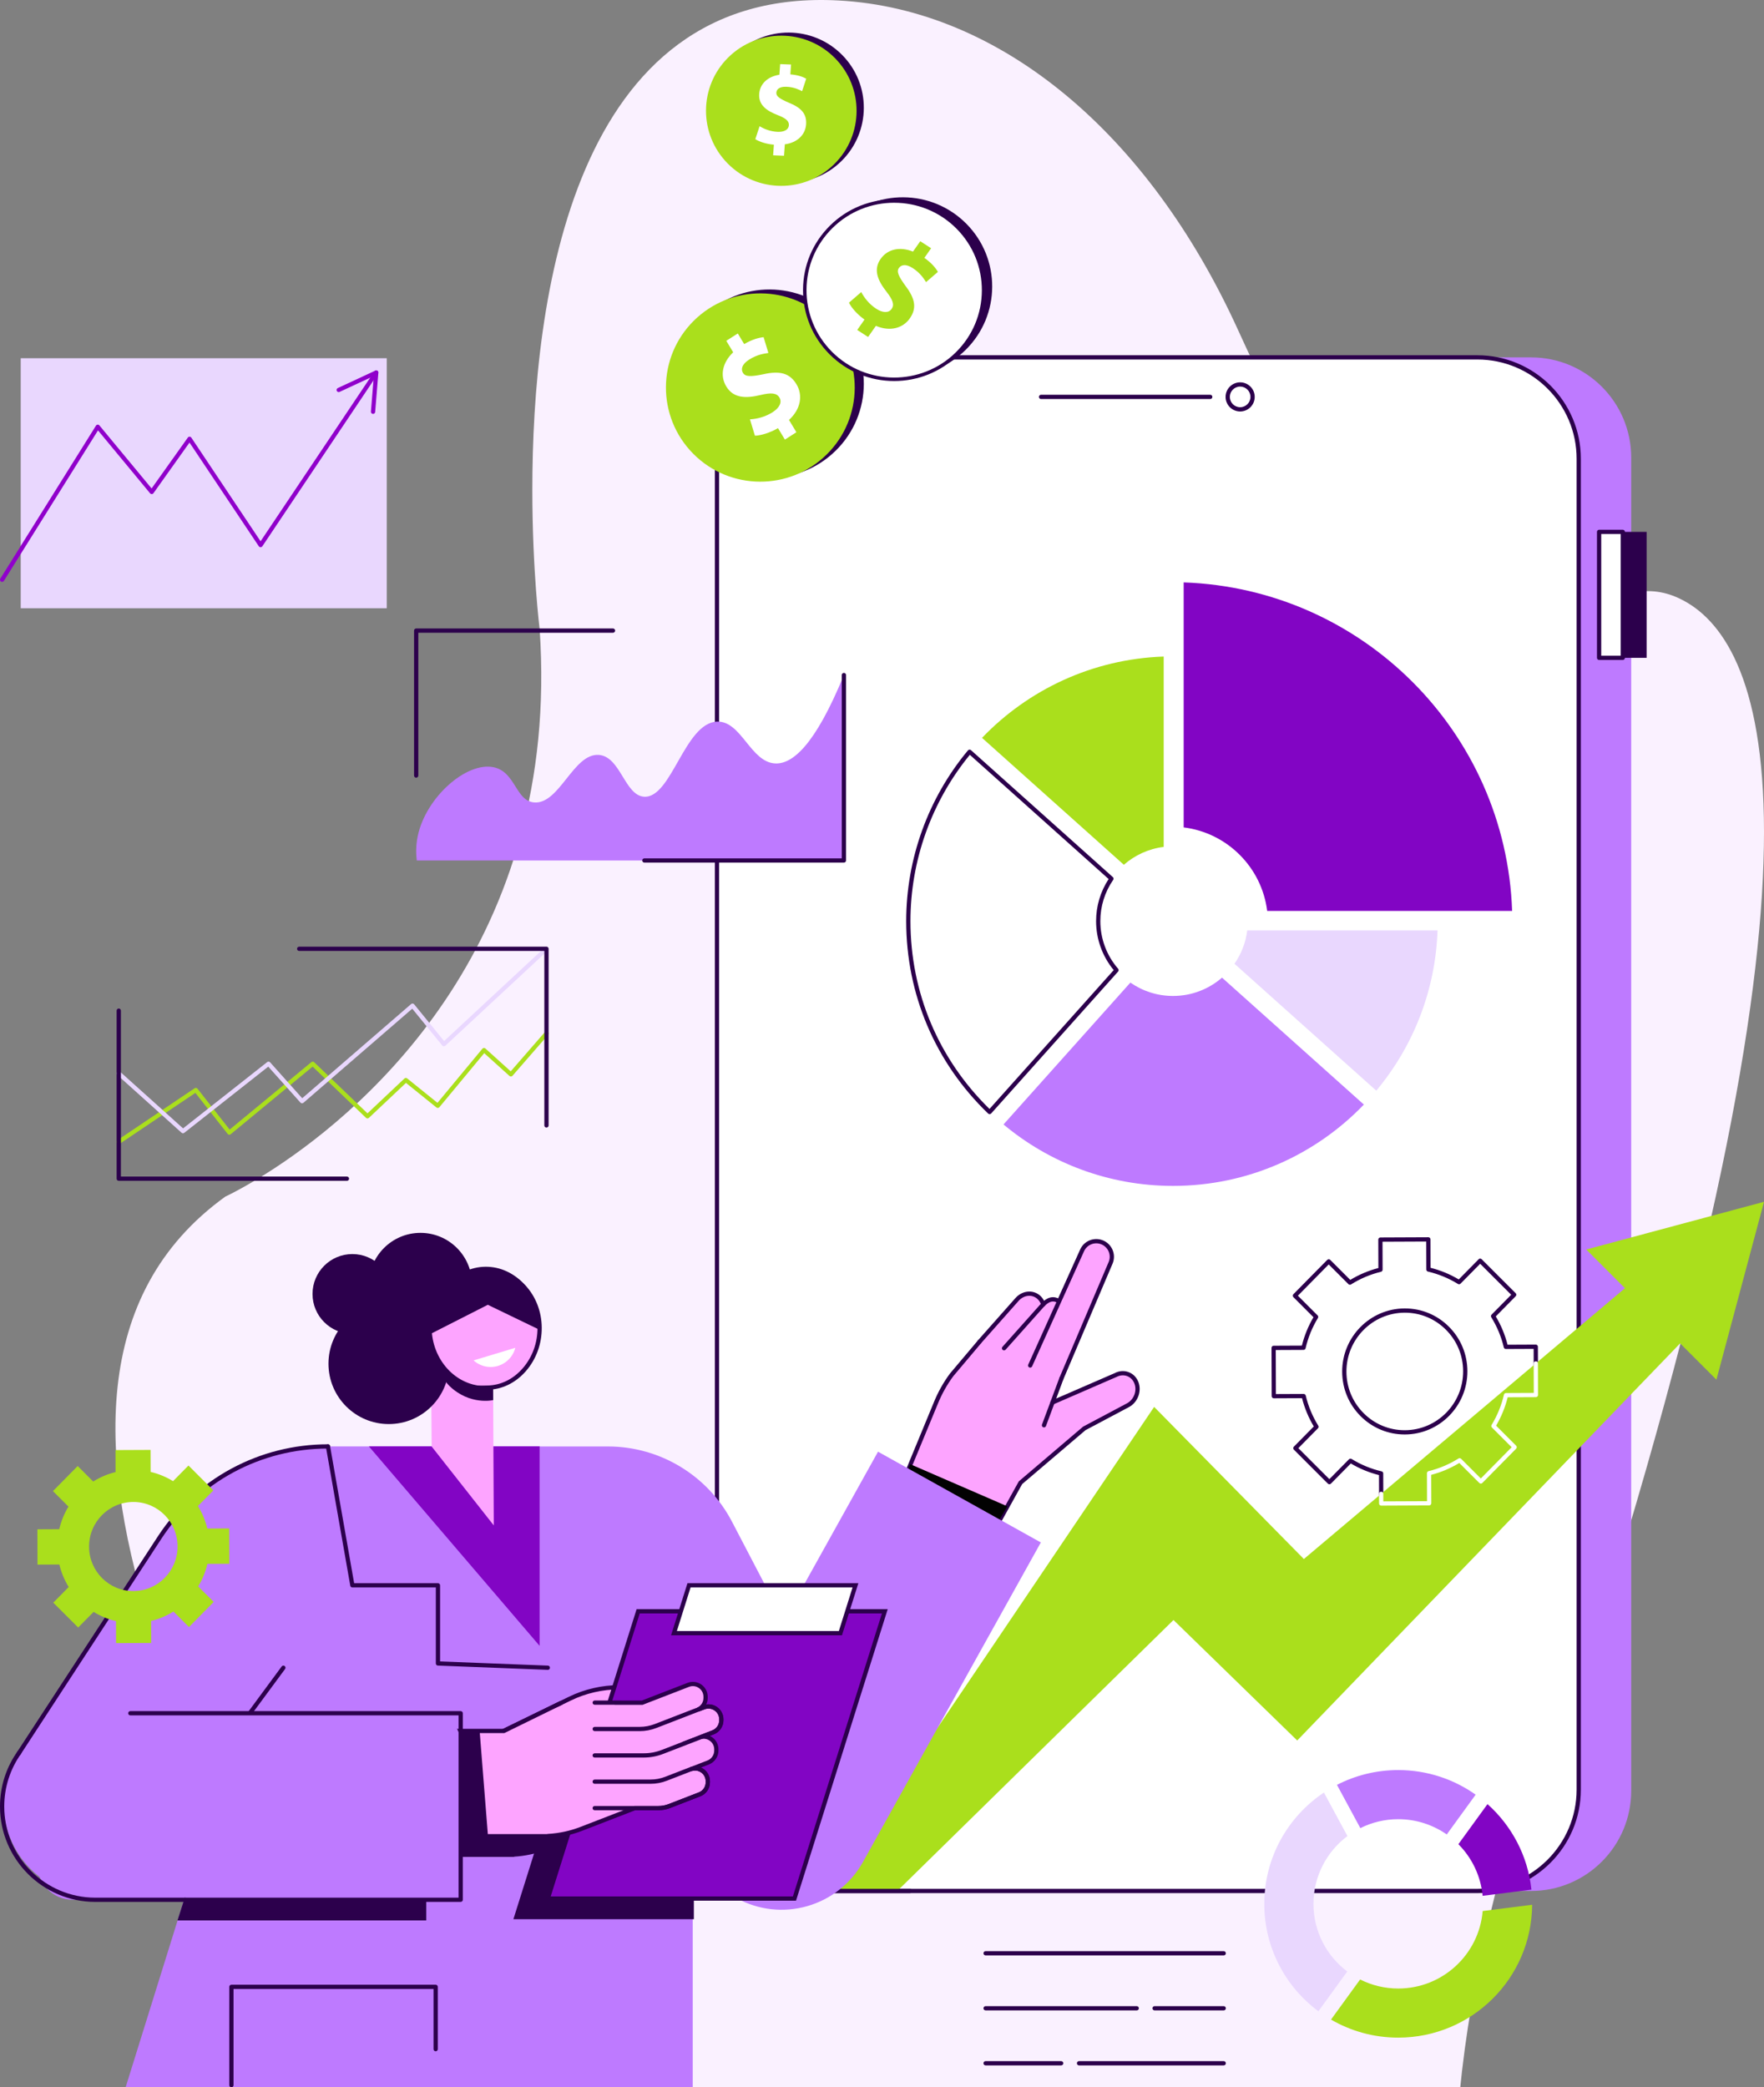 <svg width="596" height="705" viewBox="0 0 596 705" fill="none" xmlns="http://www.w3.org/2000/svg">
<rect x="0" y="0" width="596" height="705" fill="#808080" stroke="none"/>
<g clip-path="url(#clip0_2461_2179)">
<path d="M541.758 544.461C541.758 544.461 528.481 570.927 515.201 607.24C503.229 639.986 494.125 684.109 492.114 720.948C486.475 720.547 480.282 720.171 473.586 719.813C433.927 717.698 376.674 716.372 313.012 716.372C240.638 716.372 176.547 718.087 137.175 720.725C135.82 720.816 134.493 720.907 133.197 721C84.042 629.403 -14.939 469.824 76.151 404.176C76.151 404.176 82.824 401.121 92.828 394.557C124.493 373.78 189.562 317.87 182.324 212.453C182.324 212.453 179.858 192.782 179.858 165.411C179.858 101.408 193.335 -4.682 283.311 0.16C337.797 3.096 387.977 44.782 418.315 111.504C448.073 176.946 495.653 257.464 534.401 211.496C543.346 200.881 555.172 196.948 566.214 201.615C594.105 213.393 625.789 274.366 541.758 544.461Z" fill="#FAF1FF"/>
<path d="M517.269 120.716H492.934V638.737H517.269C535.974 638.737 551.138 623.573 551.138 604.868V154.584C551.138 135.88 535.974 120.716 517.269 120.716Z" fill="#BE7AFF"/>
<path d="M556.343 179.659H542.621V222.205H556.343V179.659Z" fill="#2C004C"/>
<path d="M548.292 179.659H540.289V222.205H548.292V179.659Z" fill="white"/>
<path d="M548.289 222.924H540.286C539.889 222.924 539.566 222.602 539.566 222.204V179.659C539.566 179.262 539.889 178.939 540.286 178.939H548.289C548.686 178.939 549.008 179.262 549.008 179.659V222.204C549.008 222.602 548.686 222.924 548.289 222.924ZM541.005 221.488H547.57V180.378H541.005V221.488Z" fill="#2C004C"/>
<path d="M533.404 154.581V604.875C533.404 623.573 518.237 638.74 499.532 638.74H276.115C257.41 638.74 242.25 623.573 242.25 604.875V154.581C242.25 135.883 257.41 120.716 276.115 120.716H499.532C518.237 120.716 533.404 135.883 533.404 154.581Z" fill="white"/>
<path d="M499.159 639.456H276.491C257.216 639.456 241.535 623.775 241.535 604.501V154.956C241.535 135.681 257.216 120 276.491 120H499.159C518.437 120 534.121 135.681 534.121 154.956V604.501C534.121 623.775 518.437 639.456 499.159 639.456ZM276.491 121.435C258.007 121.435 242.97 136.472 242.97 154.956V604.501C242.97 622.984 258.007 638.021 276.491 638.021H499.159C517.646 638.021 532.686 622.984 532.686 604.501V154.956C532.686 136.472 517.646 121.435 499.159 121.435H276.491Z" fill="#2C004C"/>
<path d="M408.899 134.782H351.743C351.346 134.782 351.023 134.46 351.023 134.063C351.023 133.666 351.346 133.344 351.743 133.344H408.899C409.296 133.344 409.618 133.666 409.618 134.063C409.618 134.46 409.296 134.782 408.899 134.782Z" fill="#2C004C"/>
<path d="M419.007 138.988C416.293 138.988 414.086 136.781 414.086 134.067C414.086 131.352 416.293 129.146 419.007 129.146C421.722 129.146 423.928 131.352 423.928 134.067C423.928 136.781 421.722 138.988 419.007 138.988ZM419.007 130.578C417.084 130.578 415.521 132.143 415.521 134.063C415.521 135.984 417.087 137.549 419.007 137.549C420.927 137.549 422.493 135.984 422.493 134.063C422.493 132.143 420.927 130.578 419.007 130.578Z" fill="#2C004C"/>
<path d="M466.664 508.575C466.476 508.575 466.293 508.5 466.16 508.366C466.023 508.233 465.948 508.051 465.948 507.859L465.919 498.254C462.573 497.417 459.374 496.099 456.399 494.329L449.675 501.147C449.541 501.284 449.352 501.356 449.164 501.362C448.975 501.362 448.793 501.287 448.656 501.151L437.16 489.668C436.88 489.388 436.88 488.936 437.157 488.656L443.888 481.831C442.104 478.846 440.77 475.637 439.914 472.271L430.377 472.314C430.189 472.314 430.006 472.239 429.873 472.105C429.736 471.972 429.661 471.79 429.661 471.598L429.609 455.285C429.609 454.888 429.928 454.566 430.325 454.566L439.862 454.523C440.698 451.152 442.013 447.929 443.777 444.929L437.007 438.165C436.727 437.885 436.727 437.433 437.004 437.153L448.428 425.569C448.565 425.433 448.783 425.361 448.939 425.355C449.128 425.355 449.31 425.43 449.447 425.566L456.213 432.326C459.178 430.53 462.371 429.182 465.711 428.316L465.681 418.712C465.681 418.315 466 417.992 466.397 417.992L482.603 417.921C482.792 417.921 482.974 417.996 483.107 418.129C483.244 418.263 483.319 418.445 483.319 418.637L483.348 428.242C486.694 429.078 489.893 430.396 492.868 432.167L499.592 425.348C499.726 425.211 499.928 425.111 500.103 425.133C500.292 425.133 500.474 425.208 500.611 425.342L512.107 436.824C512.387 437.104 512.387 437.557 512.11 437.837L505.379 444.662C507.163 447.646 508.497 450.855 509.353 454.221L518.89 454.178C519.091 454.172 519.264 454.253 519.397 454.387C519.534 454.52 519.609 454.702 519.609 454.894L519.658 471.204C519.658 471.601 519.339 471.923 518.942 471.923L509.405 471.966C508.569 475.337 507.254 478.56 505.49 481.56L512.26 488.324C512.54 488.604 512.54 489.056 512.263 489.336L500.839 500.919C500.705 501.056 500.523 501.131 500.331 501.134C500.172 501.131 499.957 501.059 499.82 500.923L493.054 494.163C490.089 495.959 486.899 497.307 483.556 498.173L483.586 507.777C483.586 508.174 483.267 508.496 482.87 508.496L466.664 508.568V508.575ZM456.285 492.708C456.415 492.708 456.545 492.744 456.663 492.815C459.807 494.752 463.218 496.158 466.798 496.994C467.123 497.069 467.351 497.359 467.351 497.691L467.38 507.139L482.15 507.074L482.121 497.626C482.121 497.294 482.346 497.004 482.671 496.926C486.248 496.06 489.649 494.622 492.78 492.656C493.063 492.477 493.431 492.519 493.669 492.757L500.325 499.406L510.74 488.844L504.077 482.189C503.843 481.954 503.801 481.59 503.97 481.307C505.9 478.136 507.303 474.703 508.136 471.097C508.211 470.771 508.501 470.543 508.833 470.54L518.216 470.498L518.17 455.624L508.787 455.666C508.455 455.666 508.165 455.438 508.087 455.116C507.231 451.516 505.809 448.095 503.856 444.942C503.68 444.658 503.723 444.297 503.957 444.06L510.58 437.345L500.1 426.878L493.483 433.586C493.249 433.823 492.881 433.869 492.595 433.693C489.451 431.757 486.04 430.351 482.46 429.514C482.134 429.439 481.906 429.15 481.906 428.818L481.877 419.369L467.107 419.434L467.136 428.883C467.136 429.215 466.912 429.504 466.586 429.583C463.009 430.448 459.608 431.887 456.474 433.853C456.191 434.029 455.823 433.989 455.585 433.752L448.929 427.102L438.514 437.664L445.177 444.32C445.411 444.554 445.453 444.919 445.284 445.202C443.354 448.369 441.951 451.806 441.118 455.412C441.043 455.738 440.754 455.965 440.422 455.969L431.038 456.011L431.084 470.885L440.467 470.843C440.799 470.843 441.089 471.07 441.167 471.393C442.023 474.992 443.445 478.413 445.398 481.567C445.574 481.85 445.531 482.211 445.297 482.449L438.674 489.163L449.154 499.631L455.771 492.923C455.911 492.783 456.096 492.708 456.282 492.708H456.285ZM474.603 484.535C469.014 484.535 463.748 482.364 459.768 478.413C455.729 474.407 453.496 469.053 453.476 463.341C453.44 451.604 462.899 442.016 474.564 441.964C474.596 441.964 474.629 441.964 474.661 441.964C480.25 441.964 485.516 444.134 489.496 448.086C493.535 452.092 495.768 457.446 495.784 463.158C495.82 474.895 486.362 484.486 474.697 484.535C474.664 484.535 474.632 484.535 474.599 484.535H474.603ZM474.661 443.399C474.632 443.399 474.603 443.399 474.573 443.399C463.699 443.448 454.882 452.392 454.915 463.337C454.931 468.665 457.014 473.658 460.78 477.394C464.487 481.075 469.395 483.1 474.603 483.1C474.632 483.1 474.661 483.1 474.69 483.1C485.565 483.051 494.382 474.107 494.349 463.161C494.333 457.834 492.25 452.844 488.484 449.104C484.777 445.423 479.869 443.399 474.661 443.399Z" fill="#2C004C"/>
<path d="M596.001 405.946L579.923 466.022L567.666 453.765L551.135 470.904L533.407 489.287L492.931 531.253L438.287 587.905L396.487 547.208L303.164 638.737H279.535L389.948 475.226L440.536 526.608L492.931 482.432L533.407 448.303L549.023 435.131L535.945 422.06L551.135 417.982L596.001 405.946Z" fill="#AADF1C"/>
<path d="M466.663 508.574C466.475 508.574 466.292 508.499 466.159 508.366C466.022 508.232 465.947 508.05 465.947 507.858L465.938 504.587C465.938 504.19 466.256 503.868 466.654 503.868C467.047 503.868 467.37 504.187 467.373 504.584L467.379 507.135L482.149 507.07L482.12 497.622C482.12 497.29 482.345 497 482.67 496.922C486.247 496.056 489.648 494.618 492.779 492.652C493.062 492.473 493.43 492.515 493.668 492.753L500.324 499.402L510.739 488.841L504.076 482.185C503.842 481.95 503.8 481.586 503.969 481.303C505.899 478.133 507.302 474.699 508.135 471.093C508.21 470.767 508.499 470.539 508.831 470.536L518.215 470.494L518.186 460.528C518.186 460.131 518.504 459.809 518.902 459.809C519.295 459.809 519.618 460.128 519.621 460.525L519.653 471.207C519.653 471.604 519.334 471.926 518.937 471.926L509.401 471.968C508.565 475.34 507.25 478.562 505.486 481.563L512.255 488.326C512.535 488.606 512.535 489.059 512.259 489.339L500.835 500.922C500.701 501.059 500.519 501.134 500.327 501.137C500.167 501.134 499.953 501.062 499.816 500.925L493.049 494.165C490.084 495.962 486.895 497.309 483.552 498.175L483.581 507.78C483.581 508.177 483.262 508.499 482.865 508.499L466.66 508.571L466.663 508.574Z" fill="white"/>
<path d="M307.464 639.456H275.165C274.768 639.456 274.445 639.134 274.445 638.737C274.445 638.34 274.768 638.018 275.165 638.018H307.464C307.861 638.018 308.184 638.34 308.184 638.737C308.184 639.134 307.861 639.456 307.464 639.456Z" fill="#2C004C"/>
<path d="M345.197 464.759L337.711 457.186L352.009 441.101C354.115 438.731 357.496 438.51 359.563 440.599C361.63 442.692 361.601 446.305 359.495 448.674L345.197 464.759Z" fill="#FDA4FF"/>
<path d="M336.834 462.576L329.348 455.002L343.646 438.917C345.751 436.548 349.133 436.326 351.2 438.416C353.267 440.509 353.237 444.121 351.131 446.491L336.834 462.576Z" fill="#FDA4FF"/>
<path d="M358.582 465.716L347.949 461.53L365.567 422.454C366.703 419.782 369.788 418.539 372.461 419.675C375.129 420.81 376.373 423.899 375.237 426.571L358.582 465.716Z" fill="#FDA4FF"/>
<path d="M344.786 500.835L327.585 531.273L299.363 514.752L313.443 479.708C315.08 475.637 317.57 469.856 320.18 466.328L330.928 453.254L358.583 465.716L344.789 500.835H344.786Z" fill="#FDA4FF"/>
<path d="M339.234 456.135C339.065 456.135 338.893 456.076 338.756 455.952C338.46 455.689 338.434 455.233 338.697 454.94L351.472 440.623C352.81 439.119 354.909 437.277 357.715 438.647C358.073 438.819 358.219 439.249 358.044 439.607C357.871 439.962 357.441 440.112 357.083 439.936C355.576 439.2 354.219 439.692 352.543 441.576L339.768 455.894C339.625 456.053 339.43 456.135 339.231 456.135H339.234Z" fill="#2C004C"/>
<path d="M330.924 453.973C330.755 453.973 330.586 453.915 330.449 453.791C330.153 453.528 330.124 453.075 330.387 452.779L343.104 438.439C344.292 437.101 345.935 436.31 347.611 436.265C349.164 436.216 350.616 436.808 351.703 437.908C352.383 438.598 352.874 439.431 353.164 440.392C353.278 440.772 353.063 441.173 352.682 441.287C352.301 441.4 351.901 441.186 351.787 440.805C351.566 440.073 351.195 439.438 350.681 438.917C349.873 438.1 348.783 437.664 347.647 437.697C346.365 437.729 345.099 438.348 344.174 439.389L331.458 453.729C331.318 453.889 331.12 453.97 330.921 453.97L330.924 453.973Z" fill="#2C004C"/>
<path d="M358.582 466.436C358.487 466.436 358.393 466.416 358.302 466.377C357.937 466.221 357.768 465.801 357.921 465.436L374.575 426.292C375.555 423.987 374.481 421.319 372.177 420.336C371.06 419.861 369.83 419.848 368.704 420.303C367.581 420.756 366.699 421.621 366.224 422.734L348.72 461.534C348.557 461.895 348.131 462.055 347.769 461.892C347.408 461.729 347.249 461.303 347.411 460.942L364.909 422.155C365.527 420.7 366.686 419.564 368.167 418.965C369.648 418.37 371.268 418.386 372.74 419.011C375.77 420.3 377.186 423.818 375.897 426.848L359.242 465.993C359.125 466.266 358.861 466.429 358.582 466.429V466.436Z" fill="#2C004C"/>
<path d="M344.787 500.835L343.117 479.145L376.904 464.473C379.619 463.031 382.756 464.144 383.912 466.956C385.067 469.768 383.804 473.215 381.09 474.657L366.353 482.481L344.787 500.835Z" fill="#FDA4FF"/>
<path d="M330.734 526.886C330.617 526.886 330.497 526.856 330.386 526.794C330.038 526.602 329.914 526.166 330.106 525.818L344.16 500.487C344.202 500.412 344.257 500.343 344.323 500.288L365.888 481.935C365.927 481.902 365.97 481.873 366.019 481.847L380.756 474.022C383.148 472.753 384.268 469.703 383.249 467.23C382.771 466.071 381.895 465.209 380.775 464.805C379.636 464.395 378.383 464.502 377.241 465.108L355.887 474.384C355.522 474.54 355.099 474.374 354.943 474.013C354.786 473.648 354.952 473.225 355.314 473.069L376.619 463.819C378.071 463.044 379.74 462.908 381.264 463.458C382.767 464.001 383.946 465.147 384.577 466.686C385.869 469.824 384.457 473.687 381.43 475.292L366.761 483.08L345.354 501.3L331.366 526.518C331.235 526.755 330.988 526.889 330.737 526.889L330.734 526.886Z" fill="#2C004C"/>
<path d="M352.73 482.153C352.645 482.153 352.561 482.136 352.479 482.107C352.108 481.97 351.92 481.557 352.056 481.183L357.908 465.466C358.048 465.095 358.458 464.906 358.833 465.043C359.204 465.179 359.392 465.593 359.256 465.967L353.404 481.684C353.296 481.974 353.023 482.153 352.73 482.153Z" fill="#2C004C"/>
<path d="M301.335 510.573C301.244 510.573 301.15 510.556 301.062 510.517C300.694 510.364 300.521 509.944 300.671 509.58L315.467 473.794C316.873 470.299 318.722 466.982 320.968 463.949L330.38 452.795C330.637 452.492 331.09 452.453 331.392 452.71C331.695 452.964 331.734 453.42 331.477 453.722L322.094 464.841C319.952 467.741 318.159 470.95 316.798 474.341L301.999 510.133C301.885 510.41 301.618 510.576 301.335 510.576V510.573Z" fill="#2C004C"/>
<path d="M330.651 525.167L302.43 508.649L307.458 494.54L340.373 508.815L330.651 525.167Z" fill="#020202"/>
<path d="M6.344 591.755L54.036 519.197C66.602 500.076 87.943 488.567 110.814 488.57L205.393 488.59C223.008 488.593 239.164 498.387 247.324 514.009L291.217 598.059C299.259 613.483 293.283 632.51 277.866 640.559C262.448 648.605 243.431 642.626 235.389 627.202L234.051 624.64V715.613H39.152L74.169 603.224L58.957 626.372C49.404 640.907 29.879 644.943 15.35 635.384C0.821 625.825 -3.212 606.293 6.341 591.758L6.344 591.755Z" fill="#BE7AFF"/>
<path d="M182.314 555.934V488.564H124.637L182.314 555.934Z" fill="#8205C4"/>
<path d="M234.434 595.732V648.267H173.46L180.432 626.112C180.412 626.118 180.389 626.122 180.37 626.128C180.077 626.2 179.784 626.271 179.488 626.337C179.322 626.372 179.153 626.408 178.987 626.444C177.245 626.808 175.481 627.046 173.704 627.153L173.665 627.228H144.021V648.69H59.965L76.828 595.732H234.434Z" fill="#2C004C"/>
<path d="M84.398 579.426C84.252 579.426 84.102 579.381 83.972 579.286C83.653 579.052 83.585 578.603 83.819 578.284L95.171 562.899C95.406 562.58 95.855 562.511 96.174 562.746C96.493 562.98 96.561 563.429 96.327 563.748L84.974 579.133C84.834 579.325 84.616 579.426 84.395 579.426H84.398Z" fill="#2C004C"/>
<path d="M185.09 564.041C185.09 564.041 185.071 564.041 185.061 564.041L147.947 562.602C147.563 562.586 147.257 562.27 147.257 561.886V536.21H119.052C118.704 536.21 118.404 535.959 118.346 535.617L110.105 488.697C110.036 488.307 110.297 487.936 110.687 487.867C111.081 487.799 111.449 488.059 111.517 488.45L119.654 534.778H147.973C148.37 534.778 148.693 535.1 148.693 535.497V561.199L185.116 562.612C185.513 562.628 185.822 562.96 185.806 563.357C185.79 563.745 185.474 564.047 185.09 564.047V564.041Z" fill="#2C004C"/>
<path d="M78.184 705.052C77.787 705.052 77.465 704.73 77.465 704.333V671.122C77.465 670.725 77.787 670.402 78.184 670.402H147.2C147.598 670.402 147.92 670.725 147.92 671.122V692.16C147.92 692.557 147.598 692.879 147.2 692.879C146.803 692.879 146.481 692.557 146.481 692.16V671.838H78.903V704.33C78.903 704.727 78.581 705.049 78.184 705.049V705.052Z" fill="#2C004C"/>
<path d="M291.596 628.905L351.665 521.014L296.654 490.354L236.572 598.268C228.116 613.458 233.568 632.628 248.754 641.09C263.95 649.559 283.134 644.101 291.596 628.901V628.905Z" fill="#BE7AFF"/>
<path d="M222.019 569.933H209.209C203.438 569.933 197.742 571.244 192.551 573.77L167.828 585.793H222.016C226.302 585.793 229.775 582.317 229.775 578.03V577.695C229.775 573.409 226.302 569.933 222.016 569.933H222.019Z" fill="#FDA4FF"/>
<path d="M222.021 586.508H164.715L192.24 573.122C197.496 570.564 203.368 569.213 209.213 569.213H222.024C226.698 569.213 230.499 573.018 230.499 577.695V578.03C230.499 582.707 226.698 586.512 222.024 586.512L222.021 586.508ZM170.948 585.073H222.021C225.904 585.073 229.061 581.913 229.061 578.027V577.691C229.061 573.805 225.904 570.645 222.021 570.645H209.21C203.583 570.645 197.929 571.947 192.865 574.407L170.944 585.07L170.948 585.073Z" fill="#2C004C"/>
<path d="M185.09 641.289H268.424L298.953 544.256H215.619L185.09 641.289Z" fill="#8205C4"/>
<path d="M268.951 642.008H184.113L215.092 543.54H299.932L268.954 642.008H268.951ZM186.069 640.573H267.9L297.976 544.975H216.146L186.069 640.573Z" fill="#2C004C"/>
<path d="M227.711 551.651L232.795 535.491H289.033L283.949 551.651H227.711Z" fill="white"/>
<path d="M284.476 552.369H226.734L232.271 534.774H290.013L284.476 552.369ZM228.69 550.934H283.422L288.053 536.21H233.322L228.69 550.934Z" fill="#2C004C"/>
<path d="M216.971 575.147L232.538 569.119C235.357 568.029 238.39 570.108 238.39 573.132V573.552C238.39 575.329 237.3 576.924 235.643 577.565L221.355 583.098C219.685 583.746 217.911 584.074 216.124 584.074H199.711V575.147H216.967H216.971Z" fill="#FDA4FF"/>
<path d="M223.903 591.634L236.166 586.886C238.985 585.795 242.018 587.875 242.018 590.899V591.318C242.018 593.096 240.928 594.69 239.271 595.332L224.983 600.865C223.313 601.512 221.54 601.841 219.753 601.841H190.789V592.913H217.051C219.395 592.913 221.719 592.48 223.903 591.634Z" fill="#FDA4FF"/>
<path d="M221.497 583.019L237.803 576.708C240.647 575.608 243.707 577.708 243.707 580.757V581.096C243.707 582.889 242.604 584.497 240.934 585.145L223.83 591.765C221.806 592.549 219.655 592.949 217.484 592.949H190.785V584.022H216.126C217.962 584.022 219.781 583.683 221.493 583.019H221.497Z" fill="#FDA4FF"/>
<path d="M219.743 601.822C221.556 601.822 223.356 601.487 225.045 600.833L233.289 597.64C236.101 596.549 239.131 598.626 239.131 601.646V602.082C239.131 603.856 238.041 605.448 236.388 606.089L226.126 610.063C224.951 610.519 223.704 610.75 222.448 610.75H190.789V601.822H219.743Z" fill="#FDA4FF"/>
<path d="M189.973 599.524L218.722 588.393V609.115L196.379 617.77C192.147 619.41 187.646 620.25 183.109 620.25H172.551V599.527H189.973V599.524Z" fill="#FDA4FF"/>
<path d="M198.865 575.12H208.818L185.293 620.25H170.246V584.682L182.816 578.73C187.831 576.354 193.316 575.12 198.865 575.12Z" fill="#FDA4FF"/>
<path d="M138.152 620.25H176.73V584.682H138.152V620.25Z" fill="#FDA4FF"/>
<path d="M164.877 620.25H138.152V584.683H162.055L164.877 620.25Z" fill="#2C004C"/>
<path d="M217.488 593.669H200.934C200.537 593.669 200.215 593.347 200.215 592.95C200.215 592.553 200.537 592.231 200.934 592.231H217.488C219.577 592.231 221.624 591.85 223.574 591.095L240.678 584.474C242.061 583.937 242.992 582.58 242.992 581.096V580.758C242.992 579.544 242.419 578.453 241.416 577.767C240.417 577.08 239.193 576.94 238.064 577.376L221.758 583.687C219.955 584.383 218.064 584.738 216.13 584.738H200.934C200.537 584.738 200.215 584.416 200.215 584.019C200.215 583.622 200.537 583.3 200.934 583.3H216.13C217.885 583.3 219.603 582.977 221.237 582.346L237.543 576.035C239.099 575.433 240.85 575.638 242.227 576.579C243.604 577.522 244.427 579.081 244.427 580.751V581.09C244.427 583.163 243.128 585.06 241.195 585.809L224.091 592.429C221.976 593.249 219.753 593.663 217.488 593.663V593.669Z" fill="#2C004C"/>
<path d="M222.448 611.469H200.934C200.537 611.469 200.215 611.147 200.215 610.75C200.215 610.352 200.537 610.03 200.934 610.03H222.448C223.623 610.03 224.772 609.815 225.869 609.392L236.131 605.415C237.498 604.884 238.415 603.544 238.415 602.079V601.643C238.415 600.445 237.849 599.368 236.86 598.691C235.874 598.014 234.666 597.874 233.55 598.307L225.305 601.5C223.525 602.19 221.654 602.538 219.743 602.538H200.934C200.537 602.538 200.215 602.216 200.215 601.819C200.215 601.421 200.537 601.099 200.934 601.099H219.743C221.475 601.099 223.174 600.784 224.788 600.155L233.032 596.962C234.575 596.364 236.31 596.565 237.673 597.503C239.037 598.437 239.854 599.983 239.854 601.64V602.076C239.854 604.129 238.568 606.011 236.651 606.749L226.389 610.727C225.13 611.215 223.802 611.462 222.451 611.462L222.448 611.469Z" fill="#2C004C"/>
<path d="M185.731 620.966H137.438V583.963H170.082L189.22 574.589C189.578 574.413 190.008 574.563 190.18 574.918C190.356 575.273 190.206 575.706 189.852 575.878L170.418 585.395H138.876V619.527H184.862L184.888 619.475L185.295 619.449C189.028 619.221 192.67 618.43 196.123 617.093L214.366 610.027H222.457C223.632 610.027 224.781 609.812 225.878 609.389L236.14 605.411C237.507 604.881 238.425 603.54 238.425 602.075V601.639C238.425 600.471 237.878 599.41 236.928 598.733C235.974 598.052 234.793 597.88 233.689 598.264L233.195 596.917L239.021 594.661C240.391 594.131 241.309 592.786 241.309 591.318V590.899C241.309 589.831 240.863 588.861 240.052 588.174C239.245 587.488 238.187 587.191 237.156 587.364L230.288 588.497L240.684 584.477C242.067 583.94 242.998 582.583 242.998 581.095V580.757C242.998 579.543 242.425 578.453 241.423 577.766C240.423 577.079 239.2 576.939 238.07 577.375L236.085 578.143L235.535 576.819C236.837 576.246 237.676 574.96 237.676 573.548V573.128C237.676 571.927 237.107 570.846 236.117 570.169C235.128 569.492 233.917 569.349 232.801 569.785L217.107 575.862H207.616L207.629 575.836H200.937C200.54 575.836 200.218 575.514 200.218 575.116C200.218 574.719 200.54 574.397 200.937 574.397H210.008L209.995 574.423H216.84L232.283 568.441C233.829 567.842 235.564 568.044 236.931 568.981C238.298 569.919 239.115 571.468 239.115 573.125V573.544C239.115 574.326 238.933 575.081 238.597 575.754C239.854 575.556 241.159 575.842 242.233 576.581C243.61 577.525 244.433 579.084 244.433 580.754V581.092C244.433 583.165 243.135 585.063 241.201 585.811L239.831 586.342C240.241 586.531 240.628 586.778 240.98 587.078C242.1 588.028 242.744 589.421 242.744 590.895V591.315C242.744 593.372 241.455 595.253 239.538 595.995L236.843 597.04C237.162 597.18 237.468 597.353 237.761 597.561C239.095 598.511 239.86 599.999 239.86 601.636V602.072C239.86 604.126 238.575 606.004 236.658 606.746L226.395 610.723C225.133 611.211 223.808 611.459 222.457 611.459H214.636L196.644 618.427C193.178 619.768 189.529 620.585 185.79 620.852L185.734 620.956L185.731 620.966Z" fill="#2C004C"/>
<path d="M155.648 631.712C155.648 637.235 151.171 641.712 145.648 641.712H24.571C17.99 641.712 12.646 636.368 12.646 629.787V591.5C12.646 584.919 17.99 579.575 24.571 579.575L145.582 578.777C151.131 578.74 155.648 583.228 155.648 588.776V631.712Z" fill="#BE7AFF"/>
<path d="M62.536 642.428H32.202C14.444 642.428 0 627.974 0 610.21C0 603.449 2.07 596.982 5.982 591.501C6.213 591.179 6.659 591.104 6.985 591.335C7.307 591.567 7.382 592.016 7.151 592.338C3.411 597.575 1.435 603.755 1.435 610.213C1.435 627.186 15.239 640.996 32.202 640.996H62.536C62.933 640.996 63.255 641.318 63.255 641.715C63.255 642.112 62.933 642.435 62.536 642.435V642.428Z" fill="#2C004C"/>
<path d="M155.648 642.428H62.541C62.144 642.428 61.821 642.106 61.821 641.709C61.821 641.311 62.144 640.989 62.541 640.989H154.932V579.423H44.028C43.631 579.423 43.309 579.101 43.309 578.704C43.309 578.307 43.631 577.984 44.028 577.984H155.652C156.049 577.984 156.371 578.307 156.371 578.704V641.705C156.371 642.102 156.049 642.425 155.652 642.425L155.648 642.428Z" fill="#2C004C"/>
<path d="M6.341 592.959C6.208 592.959 6.071 592.92 5.951 592.842C5.619 592.624 5.524 592.181 5.743 591.849L53.434 518.807C66.173 499.425 87.618 487.854 110.802 487.854C111.215 487.861 111.534 488.17 111.534 488.574C111.534 488.977 111.212 489.293 110.815 489.293H110.802C88.103 489.293 67.107 500.62 54.635 519.595L6.944 592.637C6.807 592.848 6.576 592.962 6.341 592.962V592.959Z" fill="#2C004C"/>
<path d="M145.848 488.609L145.535 448.257L166.515 448.095L166.831 515.256L145.848 488.609Z" fill="#FDA4FF"/>
<path d="M131.362 481.023C142.618 481.023 151.743 471.894 151.743 460.632C151.743 449.37 142.618 440.241 131.362 440.241C120.105 440.241 110.98 449.37 110.98 460.632C110.98 471.894 120.105 481.023 131.362 481.023Z" fill="#2C004C"/>
<path d="M142.062 451.301C151.686 451.301 159.488 443.496 159.488 433.869C159.488 424.241 151.686 416.437 142.062 416.437C132.439 416.437 124.637 424.241 124.637 433.869C124.637 443.496 132.439 451.301 142.062 451.301Z" fill="#2C004C"/>
<path d="M119.055 450.543C126.491 450.543 132.519 444.512 132.519 437.072C132.519 429.632 126.491 423.601 119.055 423.601C111.618 423.601 105.59 429.632 105.59 437.072C105.59 444.512 111.618 450.543 119.055 450.543Z" fill="#2C004C"/>
<path d="M151.888 468.186C146.199 462.731 145.535 448.257 145.535 448.257L166.515 448.095L166.632 472.928C166.632 472.928 158.772 474.79 151.888 468.186Z" fill="#2C004C"/>
<path d="M164.212 468.206C174.279 468.128 182.372 459.123 182.287 448.092C182.203 437.061 173.973 428.181 163.905 428.258C153.837 428.336 145.744 437.341 145.829 448.372C145.914 459.403 154.144 468.283 164.212 468.206Z" fill="#FDA4FF"/>
<path d="M160.02 459.523C161.347 460.72 163.053 461.524 164.973 461.703C169.25 462.103 173.081 459.298 174.109 455.259L160.02 459.519V459.523Z" fill="white"/>
<path d="M162.031 469.501C161.031 469.501 160.022 469.423 159.04 469.098C158.662 468.974 158.46 468.567 158.584 468.19C158.711 467.812 159.118 467.61 159.492 467.734C160.68 468.128 161.969 468.082 163.336 468.033C163.749 468.017 164.166 468.004 164.586 468.001C169.123 467.965 173.409 465.885 176.648 462.142C179.883 458.406 181.644 453.547 181.601 448.453C181.562 443.398 179.73 438.663 176.446 435.118C173.178 431.594 168.872 429.68 164.289 429.709C155.45 429.777 148.166 437.117 147.345 446.783C147.313 447.177 146.965 447.47 146.571 447.438C146.177 447.405 145.884 447.057 145.917 446.663C146.799 436.254 154.695 428.349 164.28 428.274C169.285 428.244 173.956 430.321 177.5 434.145C181.028 437.953 182.994 443.031 183.037 448.443C183.079 453.885 181.194 459.083 177.731 463.083C174.216 467.142 169.552 469.397 164.595 469.436C164.189 469.436 163.785 469.452 163.385 469.469C162.935 469.485 162.483 469.501 162.031 469.501Z" fill="#2C004C"/>
<path d="M164.819 440.733L182.255 449.153C182.287 448.646 182.317 448.135 182.313 447.617C182.229 436.639 174.037 427.802 164.019 427.88C154.001 427.959 145.311 437.365 145.395 448.343C145.402 449.088 145.45 449.82 145.529 450.543L164.819 440.733Z" fill="#2C004C"/>
<path d="M141.168 282.283C143.964 269.242 157.624 257.228 166.799 259.162C174.249 260.734 174.151 270.527 180.491 271.045C189.006 271.738 193.709 254.442 202.262 254.989C209.689 255.464 211.06 268.818 217.712 269.118C226.946 269.538 231.324 244.115 242.292 243.747C250.497 243.474 253.592 257.521 261.954 257.876C267.607 258.117 275.265 252.083 285.127 228.011V290.651H140.81C140.562 288.62 140.439 285.681 141.168 282.28V282.283Z" fill="#BE7AFF"/>
<path d="M140.618 262.684C140.221 262.684 139.898 262.362 139.898 261.965V213.01C139.898 212.613 140.221 212.291 140.618 212.291H207.115C207.512 212.291 207.834 212.613 207.834 213.01C207.834 213.407 207.512 213.73 207.115 213.73H141.334V261.965C141.334 262.362 141.012 262.684 140.614 262.684H140.618Z" fill="#2C004C"/>
<path d="M285.13 291.374H217.715C217.318 291.374 216.996 291.052 216.996 290.655C216.996 290.258 217.318 289.936 217.715 289.936H284.411V228.011C284.411 227.614 284.733 227.292 285.13 227.292C285.527 227.292 285.85 227.614 285.85 228.011V290.652C285.85 291.049 285.527 291.371 285.13 291.371V291.374Z" fill="#2C004C"/>
<path d="M399.926 279.481C414.647 281.313 426.309 292.975 428.141 307.699H510.899C508.809 247.354 460.272 198.816 399.926 196.727V279.484V279.481Z" fill="#8205C4"/>
<path d="M465.005 368.413C477.328 353.649 484.986 334.853 485.699 314.29H421.398C420.884 318.437 419.358 322.267 417.086 325.542L465.005 368.413Z" fill="#E9D7FE"/>
<path d="M379.712 292.103C383.41 288.874 388.054 286.703 393.177 286.069V221.769C369.073 222.602 347.393 232.978 331.793 249.232L379.712 292.103Z" fill="#AADF1C"/>
<path d="M412.884 330.229C408.451 334.079 402.664 336.416 396.331 336.416C390.973 336.416 386.01 334.746 381.922 331.901L339.051 379.821C354.566 392.774 374.537 400.573 396.331 400.573C421.669 400.573 444.536 390.031 460.807 373.103L412.884 330.229Z" fill="#BE7AFF"/>
<path d="M334.358 375.619L377.236 327.69C373.388 323.254 371.055 317.471 371.055 311.14C371.055 305.812 372.705 300.875 375.52 296.803L327.595 253.929C314.67 269.434 306.895 289.379 306.895 311.143C306.895 336.478 317.43 359.349 334.358 375.623V375.619Z" fill="white"/>
<path d="M334.358 376.338C334.173 376.338 333.994 376.266 333.86 376.136C316.008 358.974 306.176 335.892 306.176 311.139C306.176 290.094 313.587 269.612 327.042 253.466C327.165 253.316 327.348 253.225 327.54 253.209C327.732 253.196 327.927 253.261 328.07 253.391L375.996 296.269C376.266 296.509 376.315 296.913 376.107 297.212C373.269 301.32 371.768 306.137 371.768 311.143C371.768 317.05 373.9 322.759 377.776 327.224C378.014 327.498 378.011 327.904 377.77 328.175L334.892 376.104C334.762 376.25 334.58 376.335 334.384 376.341C334.375 376.341 334.368 376.341 334.358 376.341V376.338ZM327.673 254.96C314.732 270.758 307.614 290.677 307.614 311.139C307.614 335.247 317.095 357.75 334.323 374.584L376.286 327.68C372.445 323.029 370.336 317.183 370.336 311.143C370.336 306.059 371.801 301.154 374.574 296.923L327.67 254.96H327.673Z" fill="#2C004C"/>
<path d="M40.128 386.415C39.897 386.415 39.669 386.304 39.532 386.099C39.311 385.77 39.399 385.324 39.728 385.103L65.762 367.589C66.075 367.381 66.494 367.446 66.725 367.742L77.59 381.549L105.203 358.766C105.483 358.535 105.893 358.548 106.156 358.802L124.158 376.071L136.637 364.305C136.897 364.058 137.301 364.045 137.581 364.27L147.807 372.52L162.974 354.245C163.098 354.095 163.28 354.001 163.475 353.988C163.674 353.972 163.863 354.04 164.009 354.17L172.556 361.881L184.094 348.624C184.354 348.325 184.807 348.295 185.106 348.553C185.406 348.813 185.435 349.265 185.178 349.565L173.158 363.375C173.031 363.521 172.852 363.609 172.66 363.619C172.468 363.635 172.279 363.563 172.136 363.436L163.602 355.739L148.461 373.982C148.211 374.284 147.765 374.327 147.459 374.083L137.167 365.783L124.646 377.588C124.367 377.852 123.934 377.848 123.657 377.585L105.623 360.283L77.938 383.127C77.788 383.251 77.596 383.306 77.404 383.287C77.212 383.267 77.036 383.17 76.916 383.017L66.01 369.155L40.528 386.298C40.405 386.379 40.265 386.421 40.128 386.421V386.415Z" fill="#AADF1C"/>
<path d="M61.826 382.802C61.654 382.802 61.481 382.741 61.348 382.617L39.649 363.108C39.353 362.845 39.33 362.389 39.593 362.096C39.857 361.803 40.313 361.777 40.606 362.041L61.856 381.146L90.282 358.75C90.579 358.516 91.008 358.552 91.262 358.835L102.11 370.962L138.908 339.15C139.054 339.023 139.246 338.965 139.438 338.978C139.63 338.994 139.81 339.088 139.933 339.238L150.046 351.652L184.142 319.967C184.432 319.697 184.887 319.713 185.157 320.003C185.428 320.292 185.411 320.748 185.122 321.018L150.462 353.224C150.316 353.36 150.127 353.429 149.925 353.412C149.727 353.399 149.544 353.305 149.417 353.149L139.289 340.716L102.517 372.505C102.221 372.762 101.775 372.732 101.511 372.439L90.641 360.29L62.269 382.64C62.139 382.744 61.983 382.793 61.826 382.793V382.802Z" fill="#E9D7FE"/>
<path d="M117.22 398.855H40.126C39.728 398.855 39.406 398.532 39.406 398.135V341.379C39.406 340.982 39.728 340.66 40.126 340.66C40.523 340.66 40.845 340.982 40.845 341.379V397.419H117.22C117.617 397.419 117.939 397.741 117.939 398.138C117.939 398.536 117.617 398.858 117.22 398.858V398.855Z" fill="#2C004C"/>
<path d="M184.634 380.876C184.237 380.876 183.915 380.553 183.915 380.156V321.21H101.083C100.685 321.21 100.363 320.888 100.363 320.491C100.363 320.094 100.685 319.771 101.083 319.771H184.634C185.032 319.771 185.354 320.094 185.354 320.491V380.153C185.354 380.55 185.032 380.872 184.634 380.872V380.876Z" fill="#2C004C"/>
<path d="M130.679 121H7V205.453H130.679V121Z" fill="#E9D7FE"/>
<path d="M0.718 196.545C0.588 196.545 0.458 196.509 0.338 196.434C0.002 196.222 -0.102 195.78 0.11 195.445L32.426 143.773C32.546 143.577 32.758 143.454 32.986 143.437C33.22 143.421 33.438 143.519 33.584 143.695L51.222 164.993L63.46 147.805C63.596 147.613 63.808 147.493 64.055 147.503C64.29 147.506 64.511 147.626 64.641 147.822L88.043 182.833L126.52 125.426C126.741 125.097 127.187 125.009 127.516 125.231C127.844 125.452 127.932 125.898 127.711 126.226L88.638 184.525C88.505 184.724 88.28 184.844 88.043 184.844C87.805 184.844 87.58 184.724 87.447 184.525L64.026 149.488L51.85 166.592C51.72 166.774 51.515 166.884 51.29 166.891C51.072 166.897 50.854 166.803 50.711 166.631L33.113 145.377L1.324 196.206C1.187 196.424 0.953 196.545 0.715 196.545H0.718Z" fill="#9000CB"/>
<path d="M126.039 139.802C126.02 139.802 126 139.802 125.981 139.802C125.587 139.769 125.291 139.424 125.323 139.027L126.303 127.004L114.739 132.378C114.377 132.544 113.951 132.388 113.785 132.03C113.619 131.672 113.775 131.242 114.133 131.076L126.817 125.185C127.048 125.078 127.321 125.1 127.53 125.247C127.738 125.393 127.855 125.641 127.836 125.895L126.758 139.145C126.729 139.519 126.413 139.805 126.042 139.805L126.039 139.802Z" fill="#9000CB"/>
<path d="M472.419 614.489C478.518 614.489 484.168 616.4 488.816 619.645L498.574 606.206C491.189 600.975 482.163 597.896 472.419 597.896C464.959 597.896 457.922 599.7 451.719 602.893L459.618 617.506C463.472 615.579 467.817 614.489 472.422 614.489H472.419Z" fill="#BE7AFF"/>
<path d="M445.439 679.369L455.194 665.937C448.261 660.717 443.776 652.427 443.776 643.089C443.776 633.751 448.287 625.406 455.259 620.189L447.314 605.487C435.164 613.592 427.164 627.405 427.164 643.089C427.164 657.95 434.35 671.135 445.443 679.373L445.439 679.369Z" fill="#E9D7FE"/>
<path d="M517.423 638.281C516.209 626.835 510.718 616.664 502.575 609.393L492.742 622.932C497.286 627.502 500.293 633.591 500.934 640.374L517.426 638.281H517.423Z" fill="#8205C4"/>
<path d="M500.949 645.513C499.716 660.172 487.416 671.684 472.418 671.684C467.787 671.684 463.419 670.581 459.546 668.631L449.707 682.177C456.382 686.051 464.138 688.274 472.415 688.274C497.307 688.274 517.503 668.205 517.666 643.388L500.946 645.51L500.949 645.513Z" fill="#AADF1C"/>
<path d="M413.458 660.501H333.004C332.607 660.501 332.285 660.179 332.285 659.782C332.285 659.385 332.607 659.062 333.004 659.062H413.458C413.855 659.062 414.177 659.385 414.177 659.782C414.177 660.179 413.855 660.501 413.458 660.501Z" fill="#2C004C"/>
<path d="M413.458 679.076H390.102C389.705 679.076 389.383 678.754 389.383 678.357C389.383 677.96 389.705 677.638 390.102 677.638H413.458C413.855 677.638 414.177 677.96 414.177 678.357C414.177 678.754 413.855 679.076 413.458 679.076Z" fill="#2C004C"/>
<path d="M384.068 679.076H333.004C332.607 679.076 332.285 678.754 332.285 678.357C332.285 677.96 332.607 677.638 333.004 677.638H384.068C384.465 677.638 384.787 677.96 384.787 678.357C384.787 678.754 384.465 679.076 384.068 679.076Z" fill="#2C004C"/>
<path d="M413.457 697.648H364.571C364.174 697.648 363.852 697.325 363.852 696.928C363.852 696.531 364.174 696.209 364.571 696.209H413.457C413.854 696.209 414.176 696.531 414.176 696.928C414.176 697.325 413.854 697.648 413.457 697.648Z" fill="#2C004C"/>
<path d="M358.534 697.648H333.001C332.603 697.648 332.281 697.325 332.281 696.928C332.281 696.531 332.603 696.209 333.001 696.209H358.534C358.931 696.209 359.253 696.531 359.253 696.928C359.253 697.325 358.931 697.648 358.534 697.648Z" fill="#2C004C"/>
<path d="M77.46 528.206L77.424 516.275L70.036 516.307C69.389 513.58 68.308 511.022 66.879 508.711L72.09 503.425L63.68 495.025L58.469 500.31C56.161 498.888 53.61 497.82 50.898 497.189L50.876 489.752L39.019 489.804L39.042 497.241C36.33 497.899 33.788 498.986 31.491 500.431L26.247 495.194L17.889 503.669L23.133 508.906C21.717 511.23 20.652 513.798 20.021 516.532L12.633 516.564L12.669 528.496L20.057 528.464C20.704 531.191 21.785 533.749 23.214 536.06L18.003 541.346L26.413 549.746L31.624 544.461C33.932 545.883 36.48 546.95 39.195 547.582L39.217 555.019L51.074 554.967L51.051 547.53C53.763 546.872 56.305 545.785 58.602 544.34L63.846 549.577L72.204 541.102L66.961 535.865C68.376 533.541 69.441 530.973 70.072 528.239L77.46 528.206ZM45.092 537.43C36.835 537.466 30.12 530.761 30.094 522.449C30.068 514.14 36.74 507.373 44.998 507.337C53.255 507.301 59.969 514.006 59.995 522.319C60.022 530.628 53.349 537.395 45.092 537.43Z" fill="#AADF1C"/>
<path d="M282.633 107.211C295.023 119.695 294.919 139.833 282.401 152.189C269.88 164.544 249.686 164.44 237.295 151.956C224.905 139.473 225.009 119.335 237.527 106.979C250.048 94.624 270.242 94.728 282.633 107.211Z" fill="#2C004C"/>
<path d="M279.562 108.524C291.953 121.007 291.848 141.146 279.33 153.501C266.809 165.857 246.615 165.753 234.225 153.269C221.835 140.785 221.939 120.647 234.457 108.292C246.978 95.936 267.172 96.04 279.562 108.524Z" fill="#AADF1C"/>
<path d="M265.19 148.486L262.861 144.617C260.129 146.194 257.111 147.109 255.065 147.176L253.387 141.65C255.617 141.522 258.472 140.882 261.049 139.233C263.309 137.787 264.318 135.904 263.339 134.273C262.407 132.726 260.55 132.561 257.002 133.417C251.874 134.663 247.755 134.479 245.378 130.528C243.222 126.944 243.99 122.561 247.72 118.991L245.391 115.123L249.278 112.639L251.434 116.222C254.166 114.645 256.292 114.074 257.995 113.89L259.614 119.229C258.312 119.439 255.924 119.669 253.069 121.496C250.492 123.145 250.345 124.818 251.031 125.957C251.839 127.302 253.742 127.27 257.899 126.416C263.648 125.109 266.9 126.133 269.104 129.799C271.284 133.425 270.649 138.118 266.578 141.848L269.077 146.002L265.19 148.489V148.486Z" fill="white"/>
<path d="M326.494 75.572C338.23 87.396 338.131 106.473 326.272 118.174C314.413 129.879 295.283 129.78 283.547 117.956C271.81 106.131 271.909 87.055 283.768 75.353C295.627 63.649 314.757 63.747 326.494 75.572Z" fill="#2C004C"/>
<path d="M323.588 76.818C335.324 88.642 335.225 107.719 323.366 119.421C311.507 131.125 292.377 131.026 280.641 119.202C268.904 107.377 269.003 88.301 280.86 76.599C292.719 64.895 311.848 64.993 323.585 76.818H323.588Z" fill="white"/>
<path d="M302.116 128.708C294.176 128.708 286.239 125.674 280.225 119.615C274.438 113.786 271.274 106.057 271.317 97.853C271.36 89.648 274.604 81.951 280.449 76.18C292.519 64.268 312.057 64.369 324.004 76.404C329.791 82.234 332.956 89.963 332.913 98.167C332.87 106.371 329.626 114.069 323.78 119.84C317.785 125.754 309.949 128.708 302.116 128.708ZM302.114 68.483C294.579 68.483 287.042 71.325 281.276 77.016C275.652 82.565 272.533 89.969 272.493 97.858C272.453 105.747 275.495 113.18 281.06 118.788C292.551 130.365 311.345 130.464 322.956 119.004C328.58 113.452 331.699 106.051 331.739 98.162C331.779 90.273 328.737 82.84 323.172 77.232C317.388 71.405 309.752 68.486 302.114 68.486V68.483Z" fill="#2C004C"/>
<path d="M289.633 111.453L292.09 107.95C289.66 106.216 287.694 103.977 286.84 102.243L290.989 98.655C291.965 100.52 293.63 102.726 296.063 104.3C298.198 105.682 300.225 105.816 301.26 104.34C302.242 102.939 301.666 101.277 299.542 98.564C296.469 94.642 295.028 91.029 297.539 87.454C299.814 84.21 303.92 83.167 308.469 84.987L310.927 81.483L314.595 83.858L312.319 87.102C314.75 88.836 316.073 90.442 316.892 91.833L312.885 95.296C312.197 94.26 311.068 92.297 308.373 90.552C305.94 88.978 304.43 89.501 303.704 90.533C302.851 91.75 303.616 93.372 305.972 96.614C309.339 101.048 309.715 104.239 307.386 107.558C305.084 110.839 300.759 112.115 295.938 110.066L293.299 113.828L289.631 111.453H289.633Z" fill="#AADF1C"/>
<path d="M284.499 18.522C294.381 28.479 294.298 44.54 284.315 54.393C274.328 64.249 258.224 64.166 248.339 54.209C238.455 44.252 238.54 28.191 248.524 18.338C258.51 8.482 274.614 8.565 284.499 18.522Z" fill="#2C004C"/>
<path d="M282.053 19.571C291.935 29.528 291.852 45.589 281.868 55.442C271.882 65.298 255.778 65.215 245.893 55.258C236.011 45.301 236.094 29.24 246.077 19.387C256.064 9.531 272.168 9.614 282.053 19.571Z" fill="#AADF1C"/>
<path d="M261.218 52.464L261.472 48.876C258.961 48.665 256.568 47.894 255.199 47.008L256.64 42.633C258.155 43.561 260.316 44.439 262.76 44.532C264.903 44.615 266.426 43.839 266.536 42.329C266.637 40.893 265.5 39.941 262.784 38.89C258.86 37.377 256.25 35.384 256.509 31.721C256.744 28.396 259.26 25.88 263.337 25.243L263.59 21.654L267.272 21.796L267.037 25.12C269.548 25.331 271.202 25.923 272.397 26.574L271.004 30.8C270.057 30.347 268.39 29.413 265.684 29.309C263.241 29.215 262.376 30.243 262.301 31.299C262.213 32.545 263.473 33.388 266.581 34.719C270.94 36.478 272.597 38.623 272.354 42.022C272.117 45.383 269.545 48.163 265.17 48.753L264.895 52.606L261.213 52.464H261.218Z" fill="white"/>
</g>
<defs>
<clipPath id="clip0_2461_2179">
<rect width="596" height="705" fill="white"/>
</clipPath>
</defs>
</svg>
